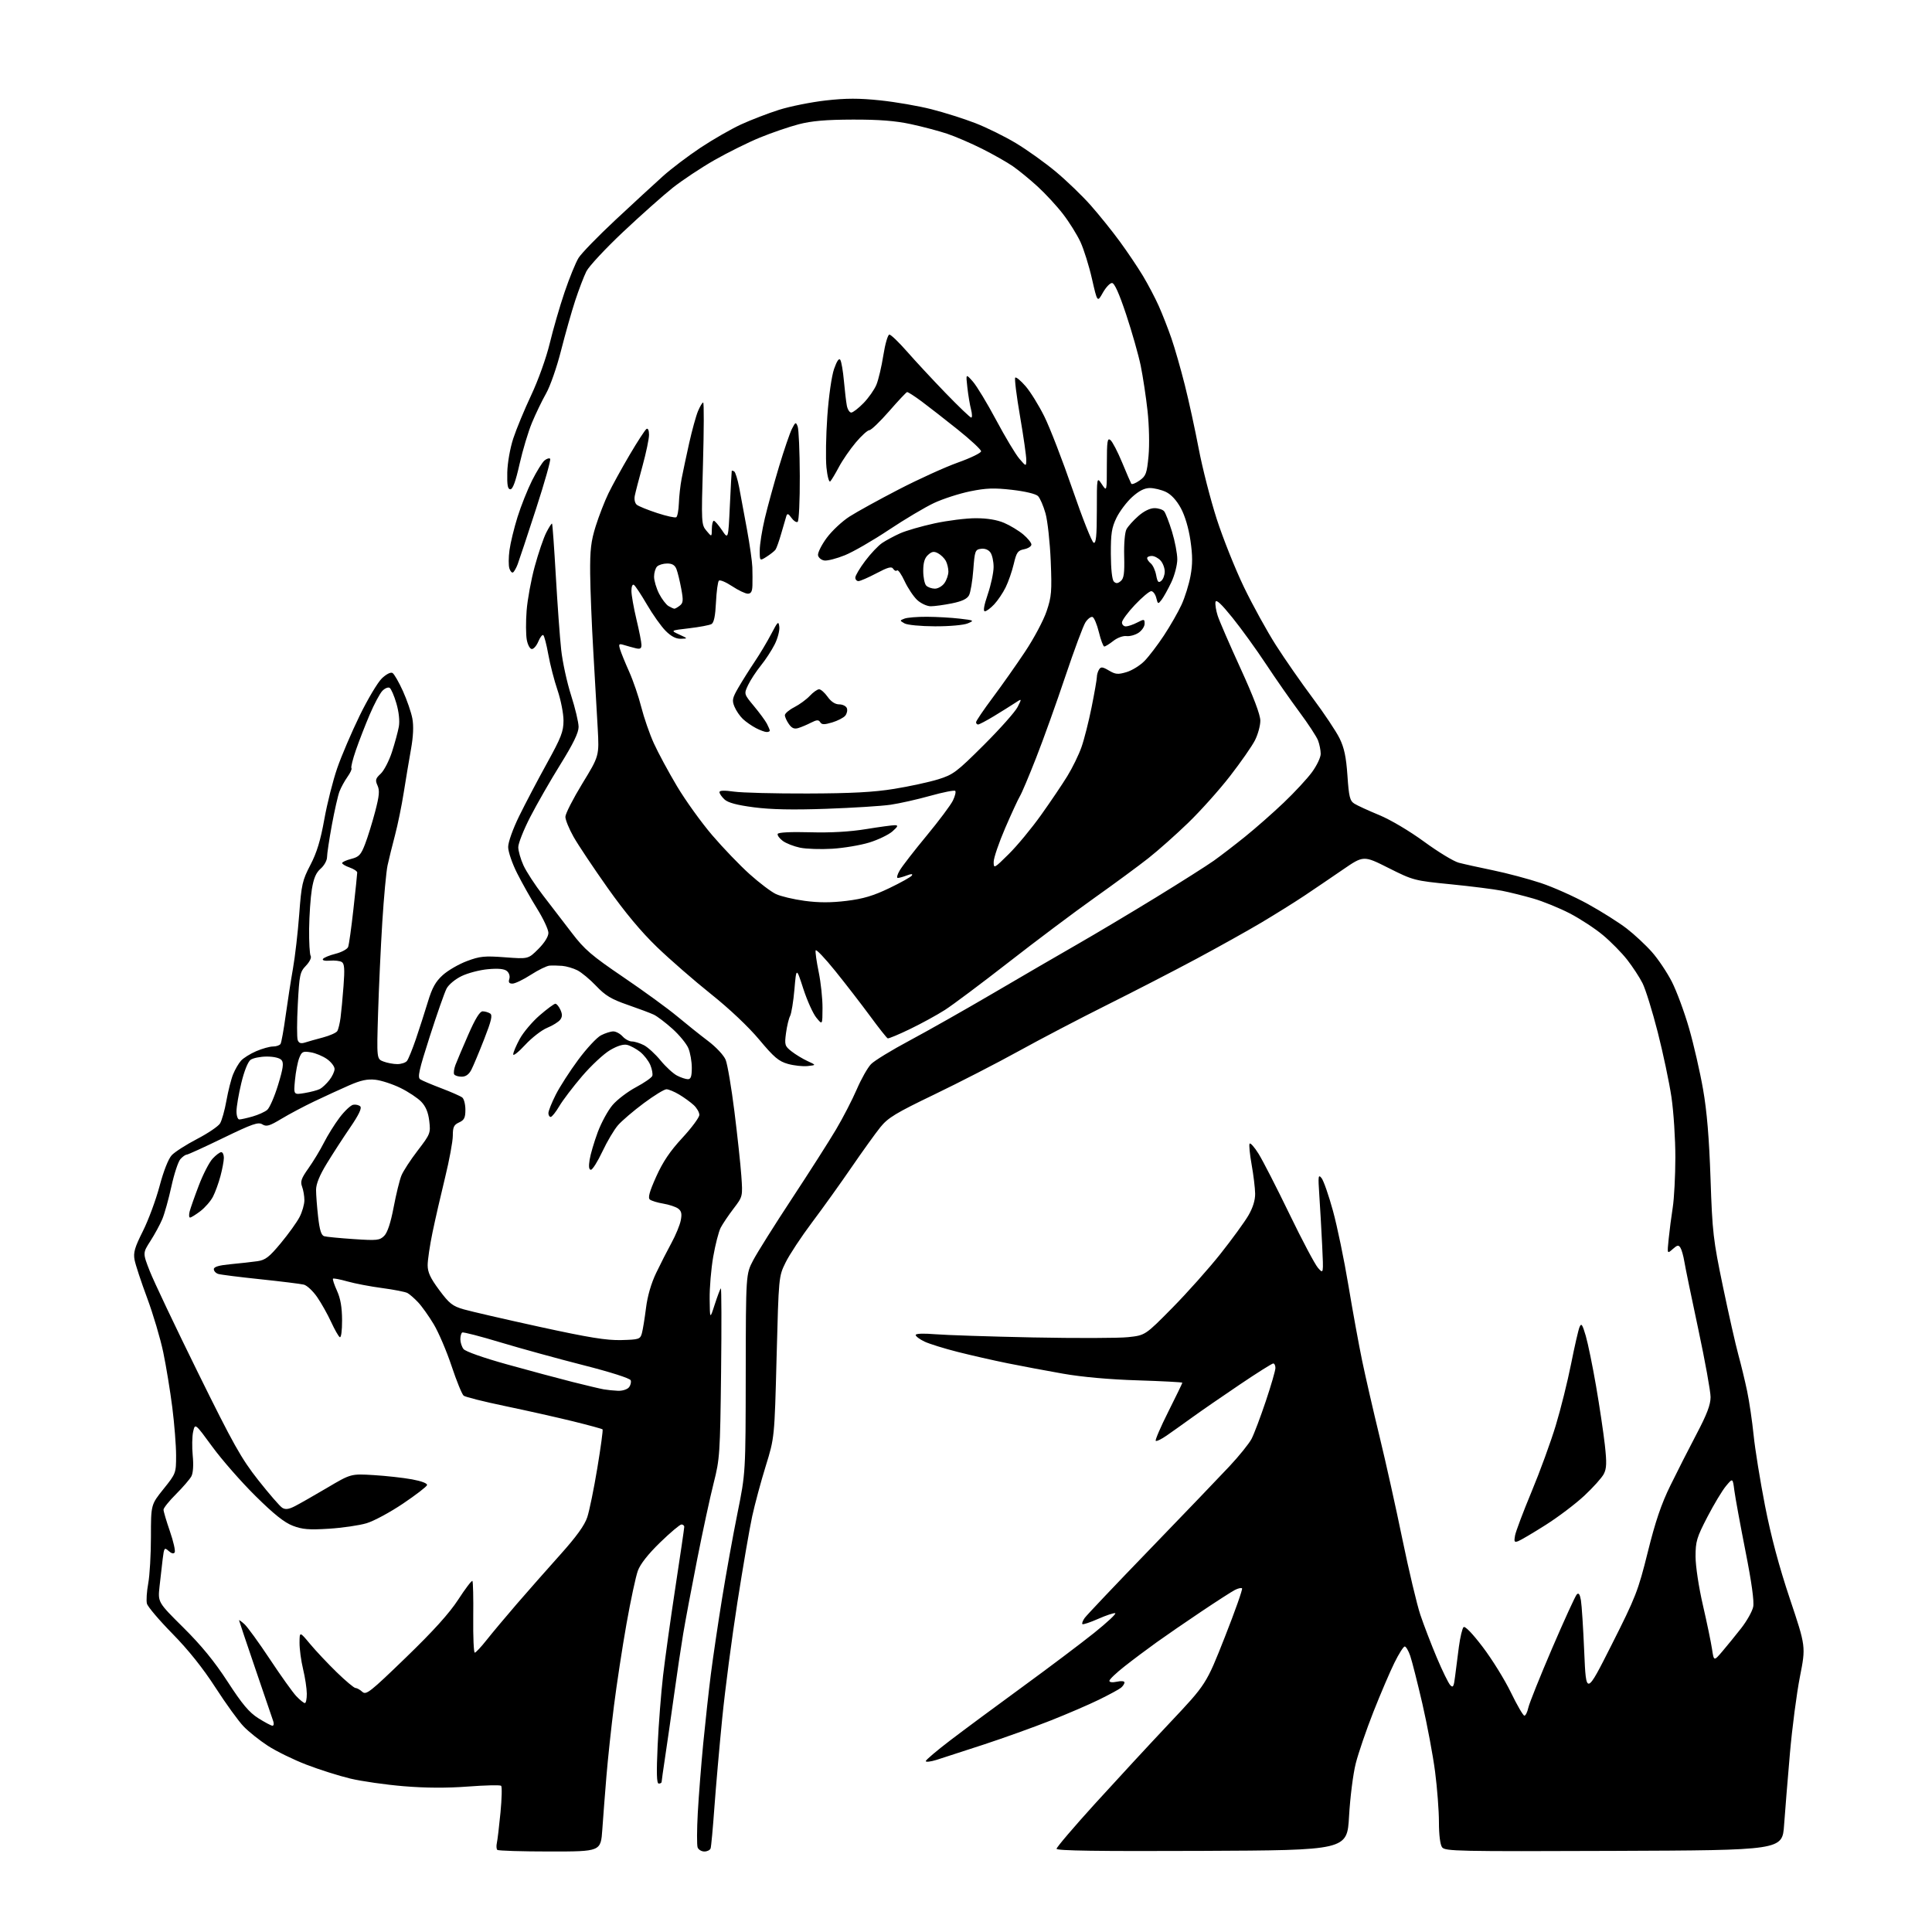 <?xml version="1.0" encoding="UTF-8" standalone="no"?>
<svg 
  version="1.1" 
  xmlns="http://www.w3.org/2000/svg" 
  xmlns:xlink="http://www.w3.org/1999/xlink" 
  xmlns:svg="http://www.w3.org/2000/svg"
  xmlns:rdf="http://www.w3.org/1999/02/22-rdf-syntax-ns#"
  xmlns:cc="http://creativecommons.org/ns#"
  xmlns:dc="http://purl.org/dc/elements/1.1/"
  viewBox="0 0 768 768"
  width="768"
  height="768"
>
<style>svg {background-color: white; }</style>"
<path stroke="none" fill="black" fill-rule="evenodd" d="M218.58,736.00C207.44,736.00 198.04,735.71 197.68,735.35C197.33,734.99 197.25,733.76 197.51,732.60C197.77,731.45 198.42,726.00 198.95,720.51C199.48,715.02 199.60,710.23 199.21,709.88C198.82,709.52 192.88,709.66 186.00,710.18C177.65,710.81 169.19,710.77 160.50,710.05C153.35,709.46 143.79,708.09 139.25,707.01C134.72,705.92 126.84,703.43 121.75,701.46C116.66,699.50 109.80,696.14 106.49,693.99C103.19,691.84 98.84,688.38 96.84,686.29C94.83,684.21 89.80,677.25 85.65,670.83C80.66,663.10 74.88,655.87 68.53,649.40C63.26,644.04 58.70,638.66 58.40,637.46C58.10,636.25 58.33,632.65 58.92,629.45C59.52,626.25 60.00,617.90 60.00,610.88C60.00,598.13 60.00,598.13 65.00,591.90C69.95,585.74 70.00,585.60 70.00,578.54C70.00,574.62 69.32,566.04 68.49,559.46C67.65,552.88 66.04,543.03 64.90,537.57C63.76,532.11 60.88,522.39 58.49,515.97C56.10,509.55 53.85,502.72 53.49,500.80C52.95,497.92 53.55,495.87 56.80,489.40C58.98,485.05 61.96,477.01 63.42,471.53C65.03,465.46 66.94,460.63 68.28,459.20C69.50,457.90 74.02,455.01 78.32,452.77C82.63,450.53 86.74,447.75 87.46,446.60C88.18,445.44 89.33,441.35 90.01,437.50C90.70,433.65 91.89,428.94 92.67,427.04C93.44,425.13 94.85,422.71 95.79,421.66C96.73,420.60 99.45,418.90 101.83,417.87C104.22,416.84 107.23,416.00 108.52,416.00C109.82,416.00 111.17,415.54 111.52,414.97C111.87,414.41 112.78,409.35 113.55,403.72C114.33,398.10 115.63,389.68 116.46,385.00C117.29,380.32 118.40,370.65 118.94,363.50C119.83,351.56 120.19,349.96 123.39,343.82C125.94,338.94 127.42,334.06 128.92,325.69C130.05,319.38 132.36,310.24 134.05,305.36C135.73,300.49 139.75,291.10 142.96,284.50C146.18,277.90 150.17,271.21 151.82,269.64C153.61,267.95 155.33,267.09 156.04,267.53C156.71,267.94 158.56,271.17 160.17,274.71C161.77,278.25 163.46,283.16 163.92,285.62C164.47,288.56 164.29,292.71 163.38,297.79C162.62,302.03 161.33,309.77 160.50,315.00C159.68,320.23 158.11,327.88 157.02,332.00C155.93,336.12 154.60,341.52 154.06,344.00C153.53,346.48 152.59,356.60 151.97,366.50C151.35,376.40 150.60,392.70 150.29,402.72C149.74,420.95 149.74,420.95 152.43,421.97C153.92,422.54 156.40,423.00 157.94,423.00C159.49,423.00 161.21,422.44 161.77,421.75C162.33,421.06 163.93,417.12 165.34,413.00C166.74,408.88 168.88,402.23 170.09,398.24C171.79,392.63 173.14,390.21 176.01,387.61C178.06,385.76 182.38,383.25 185.61,382.05C190.77,380.11 192.60,379.93 200.74,380.54C210.00,381.24 210.00,381.24 214.00,377.24C216.44,374.80 218.00,372.30 218.00,370.84C218.00,369.53 216.00,365.23 213.55,361.29C211.10,357.36 207.50,350.97 205.55,347.09C203.59,343.21 202.00,338.55 202.00,336.70C202.00,334.78 203.86,329.56 206.37,324.43C208.78,319.52 213.72,310.10 217.37,303.50C223.09,293.14 224.00,290.81 224.00,286.43C224.00,283.63 222.93,278.21 221.63,274.37C220.32,270.53 218.67,264.13 217.96,260.15C217.25,256.17 216.34,252.71 215.95,252.47C215.55,252.22 214.68,253.37 213.99,255.01C213.31,256.66 212.16,258.00 211.42,258.00C210.68,258.00 209.79,256.39 209.41,254.36C209.03,252.36 209.00,247.13 209.34,242.73C209.68,238.34 211.13,230.43 212.57,225.15C214.01,219.88 216.07,213.82 217.16,211.69C218.25,209.55 219.28,207.96 219.45,208.15C219.63,208.34 220.30,217.72 220.95,229.00C221.60,240.28 222.55,253.45 223.08,258.28C223.60,263.11 225.37,271.25 227.01,276.38C228.66,281.51 230.00,287.17 230.00,288.96C230.00,291.26 227.88,295.63 222.77,303.86C218.79,310.26 213.39,319.68 210.77,324.78C208.14,329.89 206.01,335.29 206.02,336.78C206.03,338.28 206.96,341.52 208.08,343.99C209.20,346.45 212.68,351.80 215.81,355.86C218.94,359.92 224.12,366.68 227.33,370.87C232.35,377.45 235.18,379.88 247.88,388.50C255.98,394.00 265.56,400.98 269.18,404.00C272.80,407.02 278.32,411.44 281.45,413.80C284.66,416.22 287.72,419.50 288.46,421.30C289.18,423.06 290.75,432.29 291.94,441.82C293.13,451.35 294.37,462.85 294.69,467.38C295.27,475.63 295.27,475.63 291.59,480.45C289.57,483.10 287.27,486.52 286.48,488.04C285.69,489.57 284.36,494.74 283.52,499.54C282.68,504.34 282.04,511.92 282.10,516.38C282.20,524.50 282.20,524.50 284.11,518.57C285.17,515.31 286.26,512.41 286.54,512.13C286.81,511.85 286.86,526.90 286.64,545.56C286.26,577.92 286.12,579.97 283.70,589.50C282.30,595.00 279.33,608.73 277.11,620.00C274.89,631.27 272.39,644.55 271.57,649.50C270.74,654.45 269.13,665.25 267.99,673.50C266.84,681.75 265.25,692.83 264.45,698.12C263.65,703.41 263.00,708.02 263.00,708.37C263.00,708.72 262.49,709.00 261.86,709.00C261.03,709.00 260.91,704.91 261.43,693.75C261.82,685.36 262.79,672.91 263.58,666.07C264.38,659.23 266.59,643.35 268.51,630.78C270.43,618.21 272.00,607.49 272.00,606.96C272.00,606.43 271.50,606.00 270.89,606.00C270.28,606.00 266.47,609.21 262.42,613.14C257.66,617.76 254.53,621.73 253.56,624.39C252.73,626.65 250.70,636.15 249.04,645.50C247.38,654.85 245.15,669.48 244.07,678.00C242.99,686.52 241.64,699.12 241.07,706.00C240.50,712.88 239.76,722.44 239.43,727.25C238.82,736.00 238.82,736.00 218.58,736.00zM280.00,736.00C278.87,736.00 277.66,735.28 277.32,734.40C276.99,733.52 277.01,727.34 277.38,720.65C277.75,713.97 278.73,701.52 279.55,693.00C280.38,684.48 281.74,672.10 282.58,665.50C283.42,658.90 285.42,645.40 287.02,635.50C288.62,625.60 291.38,610.30 293.16,601.50C296.39,585.50 296.39,585.50 296.44,546.00C296.50,506.50 296.50,506.50 299.39,501.00C300.97,497.98 307.90,486.95 314.78,476.50C321.66,466.05 329.55,453.69 332.31,449.03C335.07,444.38 338.79,437.18 340.58,433.03C342.36,428.89 344.92,424.38 346.26,423.00C347.60,421.62 354.48,417.42 361.53,413.66C368.59,409.89 383.57,401.41 394.83,394.81C406.09,388.20 421.19,379.42 428.40,375.29C435.60,371.16 449.60,362.81 459.50,356.74C469.40,350.67 479.75,344.10 482.50,342.15C485.25,340.19 490.88,335.87 495.00,332.54C499.12,329.22 506.01,323.16 510.29,319.08C514.58,315.00 519.64,309.54 521.54,306.94C523.44,304.35 525.00,301.08 525.00,299.68C525.00,298.28 524.53,295.88 523.95,294.36C523.37,292.83 520.03,287.74 516.54,283.04C513.05,278.34 507.07,269.77 503.26,264.00C499.45,258.23 493.45,249.92 489.92,245.55C485.45,240.00 483.41,238.11 483.18,239.30C483.00,240.25 483.39,242.70 484.05,244.76C484.71,246.82 488.80,256.24 493.13,265.70C498.30,277.00 501.00,284.13 501.00,286.49C501.00,288.46 500.04,291.97 498.86,294.29C497.68,296.61 493.23,303.00 488.96,308.50C484.70,314.00 477.22,322.35 472.35,327.06C467.48,331.77 460.35,338.11 456.50,341.14C452.65,344.18 442.98,351.30 435.00,356.96C427.02,362.62 411.68,374.14 400.90,382.55C390.12,390.95 378.74,399.47 375.62,401.47C372.49,403.47 366.25,406.89 361.75,409.06C357.25,411.24 353.25,412.90 352.88,412.76C352.50,412.62 349.33,408.62 345.85,403.87C342.36,399.13 336.14,391.08 332.04,386.00C327.94,380.91 324.43,377.22 324.24,377.79C324.04,378.37 324.59,382.23 325.44,386.38C326.30,390.52 326.98,396.97 326.96,400.71C326.93,407.50 326.93,407.50 324.52,404.55C323.19,402.93 320.86,397.76 319.33,393.05C316.56,384.50 316.56,384.50 315.80,393.28C315.38,398.11 314.60,402.87 314.08,403.86C313.55,404.85 312.82,407.91 312.45,410.67C311.83,415.36 311.97,415.83 314.64,417.93C316.21,419.17 319.07,420.90 321.00,421.79C324.50,423.40 324.50,423.40 321.06,423.77C319.17,423.98 315.65,423.60 313.24,422.93C309.56,421.90 307.70,420.33 301.81,413.28C297.57,408.20 289.97,401.01 282.66,395.18C275.99,389.86 266.33,381.45 261.19,376.50C254.93,370.48 248.43,362.69 241.54,352.95C235.88,344.95 229.78,335.81 228.00,332.65C226.21,329.48 224.75,325.91 224.75,324.70C224.75,323.49 227.78,317.55 231.47,311.50C238.20,300.50 238.20,300.50 237.60,289.50C237.27,283.45 236.48,269.73 235.85,259.00C235.22,248.28 234.66,234.32 234.60,228.00C234.52,218.57 234.92,215.17 236.81,209.13C238.09,205.08 240.36,199.23 241.86,196.13C243.36,193.04 247.15,186.14 250.29,180.81C253.43,175.48 256.45,170.84 257.00,170.50C257.58,170.14 258.00,171.11 258.00,172.83C258.00,174.45 256.84,179.99 255.43,185.14C254.01,190.29 252.62,195.65 252.34,197.06C252.04,198.55 252.38,200.05 253.16,200.67C253.90,201.26 257.53,202.73 261.23,203.94C264.93,205.15 268.34,205.91 268.82,205.61C269.29,205.32 269.76,202.83 269.86,200.09C269.95,197.34 270.45,192.94 270.95,190.30C271.46,187.66 272.81,181.30 273.95,176.17C275.10,171.04 276.68,165.30 277.47,163.42C278.26,161.54 279.18,160.00 279.52,160.00C279.87,160.00 279.83,170.91 279.45,184.25C278.76,207.93 278.79,208.56 280.84,211.00C282.93,213.50 282.93,213.50 282.97,210.25C282.99,208.46 283.34,207.01 283.75,207.01C284.16,207.02 285.62,208.71 287.00,210.76C289.50,214.50 289.50,214.50 290.13,201.00C290.48,193.57 290.82,187.36 290.88,187.19C290.95,187.02 291.39,187.12 291.86,187.41C292.33,187.70 293.21,190.54 293.83,193.72C294.44,196.90 295.84,204.45 296.94,210.50C298.05,216.55 299.00,223.30 299.07,225.50C299.14,227.70 299.15,230.96 299.10,232.75C299.03,235.14 298.54,236.00 297.25,236.00C296.29,235.99 293.49,234.66 291.02,233.02C288.56,231.39 286.20,230.40 285.77,230.83C285.34,231.26 284.82,235.14 284.61,239.45C284.35,244.88 283.80,247.53 282.82,248.08C282.03,248.52 278.04,249.27 273.95,249.75C266.50,250.62 266.50,250.62 270.00,252.23C273.50,253.84 273.50,253.84 270.65,253.92C268.69,253.97 266.79,252.98 264.57,250.75C262.80,248.96 259.46,244.26 257.16,240.30C254.85,236.34 252.53,232.83 251.98,232.49C251.42,232.14 251.00,233.17 251.00,234.88C251.00,236.53 251.90,241.61 252.99,246.19C254.09,250.76 254.99,255.34 254.99,256.37C255.00,257.80 254.47,258.11 252.75,257.70C251.51,257.40 249.44,256.83 248.14,256.43C246.00,255.78 245.84,255.94 246.48,258.10C246.87,259.42 248.50,263.43 250.10,267.00C251.70,270.57 253.87,276.92 254.92,281.09C255.98,285.27 258.22,291.74 259.91,295.47C261.60,299.20 265.74,306.86 269.10,312.51C272.46,318.15 278.75,326.91 283.09,331.98C287.42,337.05 294.12,344.02 297.98,347.48C301.83,350.94 306.53,354.50 308.42,355.39C310.31,356.29 315.45,357.51 319.84,358.10C325.50,358.86 330.35,358.86 336.50,358.11C343.12,357.30 347.14,356.11 353.51,353.05C358.10,350.85 362.13,348.59 362.48,348.03C362.91,347.33 362.27,347.33 360.49,348.00C359.05,348.55 357.42,349.00 356.88,349.00C356.33,349.00 356.69,347.63 357.68,345.96C358.67,344.29 363.46,338.10 368.34,332.21C373.21,326.32 377.91,320.04 378.78,318.26C379.65,316.48 380.07,314.74 379.72,314.39C379.37,314.04 374.91,314.92 369.79,316.35C364.68,317.78 357.57,319.38 354.00,319.90C350.43,320.42 338.92,321.14 328.44,321.51C315.17,321.98 306.43,321.80 299.69,320.92C292.94,320.04 289.40,319.09 288.00,317.79C286.90,316.76 286.00,315.46 286.00,314.89C286.00,314.20 287.93,314.13 291.75,314.68C294.91,315.13 308.07,315.47 321.00,315.43C338.47,315.38 347.31,314.91 355.44,313.59C361.46,312.62 369.31,310.91 372.89,309.81C378.93,307.94 380.24,306.95 391.08,296.15C397.51,289.74 403.55,282.95 404.51,281.05C406.26,277.60 406.26,277.60 403.38,279.51C401.80,280.55 398.05,282.89 395.06,284.71C392.07,286.52 389.25,288.00 388.81,288.00C388.36,288.00 388.00,287.59 388.00,287.09C388.00,286.59 390.97,282.20 394.60,277.34C398.23,272.48 404.05,264.23 407.52,259.00C411.00,253.78 414.83,246.57 416.03,243.00C418.01,237.16 418.17,235.13 417.68,223.00C417.37,215.57 416.44,207.06 415.61,204.08C414.77,201.10 413.43,198.00 412.63,197.20C411.76,196.33 407.54,195.32 402.33,194.72C395.15,193.90 392.03,194.01 385.64,195.31C381.31,196.20 374.86,198.28 371.31,199.94C367.75,201.61 359.65,206.42 353.32,210.64C346.98,214.86 339.12,219.40 335.84,220.72C332.57,222.04 328.91,222.98 327.70,222.81C326.50,222.64 325.37,221.71 325.18,220.74C325.00,219.77 326.54,216.67 328.60,213.86C330.67,211.05 334.76,207.21 337.71,205.33C340.65,203.44 349.46,198.59 357.28,194.55C365.10,190.50 375.66,185.70 380.75,183.88C385.84,182.07 390.00,180.04 390.00,179.39C390.00,178.73 385.84,174.86 380.75,170.79C375.66,166.72 369.18,161.66 366.35,159.56C363.52,157.46 360.92,155.79 360.58,155.86C360.25,155.92 357.02,159.35 353.42,163.49C349.81,167.62 346.29,171.00 345.59,171.00C344.89,171.00 342.45,173.20 340.18,175.90C337.91,178.59 334.89,182.98 333.47,185.65C332.06,188.32 330.51,190.89 330.04,191.36C329.56,191.84 328.89,189.39 328.53,185.86C328.17,182.36 328.33,173.20 328.87,165.50C329.44,157.47 330.59,149.43 331.56,146.65C332.68,143.46 333.53,142.23 334.04,143.07C334.48,143.77 335.12,147.53 335.47,151.42C335.82,155.32 336.34,159.74 336.63,161.25C336.92,162.76 337.71,164.00 338.38,164.00C339.05,164.00 341.24,162.31 343.25,160.25C345.26,158.19 347.57,154.90 348.38,152.95C349.20,150.99 350.44,145.71 351.15,141.20C351.86,136.68 352.94,133.00 353.54,133.00C354.15,133.00 357.31,136.04 360.56,139.75C363.81,143.46 370.71,150.89 375.89,156.25C381.08,161.61 385.66,166.00 386.08,166.00C386.50,166.00 386.46,164.54 386.00,162.75C385.53,160.96 384.88,157.03 384.54,154.00C383.92,148.50 383.92,148.50 386.73,151.68C388.27,153.43 392.44,160.33 396.00,167.00C399.56,173.67 403.69,180.57 405.19,182.32C407.92,185.50 407.92,185.50 407.96,182.81C407.98,181.33 406.86,173.51 405.47,165.42C404.08,157.34 403.22,150.45 403.57,150.11C403.92,149.78 405.76,151.30 407.67,153.50C409.58,155.70 412.95,161.13 415.15,165.57C417.35,170.01 422.38,183.02 426.33,194.49C430.27,205.96 434.06,215.52 434.75,215.75C435.71,216.07 436.00,213.05 436.01,202.83C436.01,189.50 436.01,189.50 438.00,192.50C439.99,195.50 439.99,195.50 439.99,184.63C440.00,175.29 440.20,173.92 441.44,174.95C442.22,175.60 444.30,179.59 446.05,183.82C447.80,188.04 449.44,191.85 449.69,192.27C449.94,192.69 451.42,192.12 452.99,191.01C455.55,189.19 455.90,188.22 456.56,181.25C456.97,176.86 456.80,169.14 456.17,163.37C455.56,157.78 454.33,149.68 453.45,145.36C452.56,141.04 449.95,131.88 447.66,125.00C444.85,116.57 443.02,112.50 442.03,112.50C441.22,112.50 439.59,114.24 438.39,116.37C436.22,120.24 436.22,120.24 434.08,110.86C432.91,105.69 430.84,99.10 429.50,96.19C428.15,93.29 425.05,88.31 422.59,85.12C420.14,81.93 415.57,76.98 412.45,74.13C409.33,71.27 404.88,67.64 402.58,66.05C400.27,64.46 394.81,61.37 390.44,59.17C386.07,56.97 379.80,54.27 376.50,53.16C373.20,52.06 366.68,50.33 362.00,49.33C355.90,48.02 349.40,47.51 339.00,47.54C328.29,47.57 322.67,48.06 317.50,49.40C313.65,50.41 306.72,52.78 302.09,54.68C297.47,56.57 289.33,60.61 284.00,63.64C278.68,66.68 271.22,71.64 267.41,74.65C263.61,77.67 254.75,85.56 247.71,92.18C240.68,98.80 234.11,105.86 233.10,107.86C232.10,109.86 230.10,115.10 228.65,119.50C227.21,123.90 224.68,132.84 223.02,139.36C221.37,145.89 218.71,153.54 217.10,156.36C215.50,159.19 212.97,164.42 211.49,167.98C210.00,171.54 207.77,178.97 206.53,184.48C205.00,191.30 203.84,194.50 202.89,194.50C201.83,194.50 201.54,192.93 201.65,187.80C201.74,183.97 202.76,178.20 204.03,174.30C205.26,170.56 208.48,162.78 211.20,157.00C213.99,151.06 217.17,142.16 218.53,136.50C219.85,131.00 222.49,121.86 224.41,116.20C226.33,110.53 228.84,104.38 229.98,102.53C231.12,100.69 237.78,93.84 244.78,87.31C251.77,80.79 260.20,73.02 263.50,70.06C266.80,67.09 273.55,61.98 278.50,58.69C283.45,55.41 290.70,51.25 294.62,49.45C298.54,47.65 305.34,45.03 309.73,43.64C314.13,42.26 322.48,40.59 328.28,39.93C336.36,39.02 341.45,39.02 349.92,39.90C356.01,40.54 365.15,42.12 370.24,43.42C375.33,44.71 383.16,47.19 387.64,48.92C392.12,50.65 399.41,54.24 403.85,56.91C408.29,59.58 415.42,64.68 419.71,68.26C423.99,71.83 430.24,77.85 433.58,81.63C436.92,85.41 442.13,91.88 445.14,96.00C448.16,100.12 452.29,106.27 454.32,109.64C456.35,113.02 459.19,118.42 460.63,121.64C462.07,124.87 464.33,130.65 465.66,134.50C466.99,138.35 469.38,146.68 470.97,153.00C472.57,159.32 475.06,170.74 476.51,178.38C477.96,186.01 481.18,198.57 483.66,206.29C486.15,214.00 491.03,226.21 494.50,233.41C497.98,240.61 503.70,251.00 507.22,256.50C510.73,262.00 517.31,271.45 521.83,277.50C526.35,283.55 531.15,290.75 532.50,293.50C534.35,297.28 535.12,300.90 535.63,308.33C536.21,316.80 536.59,318.34 538.40,319.48C539.56,320.21 543.99,322.24 548.25,324.00C552.72,325.84 560.28,330.32 566.12,334.59C571.68,338.66 577.87,342.42 579.87,342.94C581.87,343.47 588.00,344.83 593.50,345.96C599.00,347.09 607.55,349.37 612.50,351.01C617.45,352.65 625.91,356.43 631.29,359.41C636.67,362.38 643.58,366.74 646.63,369.10C649.68,371.45 654.20,375.66 656.66,378.44C659.13,381.22 662.70,386.56 664.61,390.30C666.51,394.04 669.59,402.36 671.44,408.80C673.29,415.23 675.79,426.12 676.99,433.00C678.53,441.76 679.41,452.38 679.96,468.50C680.69,490.00 681.02,492.80 684.91,511.50C687.20,522.50 689.95,534.65 691.01,538.50C692.07,542.35 693.65,548.87 694.51,552.98C695.37,557.09 696.53,564.97 697.09,570.48C697.64,575.99 699.68,588.60 701.61,598.50C704.00,610.72 707.17,622.61 711.49,635.52C717.86,654.53 717.86,654.53 715.50,666.52C714.20,673.11 712.41,686.83 711.52,697.00C710.64,707.17 709.59,720.00 709.20,725.50C708.50,735.50 708.50,735.50 641.50,735.76C579.40,736.00 574.41,735.90 573.25,734.32C572.49,733.28 572.00,729.39 572.00,724.36C572.00,719.82 571.31,710.79 570.47,704.30C569.63,697.81 567.34,685.61 565.40,677.20C563.45,668.78 561.28,660.23 560.58,658.20C559.88,656.16 558.89,654.50 558.40,654.50C557.90,654.50 556.05,657.42 554.29,661.00C552.52,664.58 548.77,673.35 545.95,680.50C543.13,687.65 539.97,696.88 538.93,701.00C537.88,705.12 536.69,714.58 536.27,722.00C535.50,735.50 535.50,735.50 477.75,735.76C436.45,735.94 420.00,735.70 420.00,734.92C420.00,734.32 426.86,726.27 435.25,717.03C443.64,707.80 457.02,693.32 465.00,684.86C479.50,669.49 479.50,669.49 486.90,650.73C490.97,640.41 494.04,631.71 493.73,631.40C493.42,631.09 492.12,631.39 490.84,632.06C489.55,632.73 483.55,636.59 477.50,640.65C471.45,644.70 463.47,650.19 459.78,652.84C456.08,655.49 450.34,659.79 447.03,662.40C443.71,665.00 441.00,667.59 441.00,668.15C441.00,668.75 442.21,668.89 444.00,668.50C445.70,668.13 447.00,668.25 447.00,668.80C447.00,669.32 446.38,670.27 445.62,670.90C444.86,671.53 440.93,673.66 436.87,675.65C432.82,677.63 424.10,681.39 417.50,683.99C410.90,686.60 398.98,690.88 391.00,693.50C383.02,696.12 374.59,698.86 372.25,699.59C369.91,700.31 368.00,700.53 368.00,700.07C368.00,699.62 372.39,695.90 377.75,691.81C383.11,687.72 396.05,678.14 406.50,670.52C416.95,662.90 429.73,653.27 434.90,649.13C440.06,644.99 443.86,641.45 443.32,641.27C442.79,641.10 439.75,642.11 436.55,643.52C433.36,644.93 430.54,645.87 430.27,645.61C430.01,645.34 430.40,644.26 431.15,643.20C431.89,642.14 443.55,629.85 457.05,615.89C470.55,601.92 484.78,587.09 488.68,582.92C492.58,578.76 496.56,573.82 497.53,571.94C498.50,570.06 501.03,563.37 503.15,557.06C505.27,550.75 507.00,544.79 507.00,543.80C507.00,542.81 506.61,542.00 506.13,542.00C505.65,542.00 499.68,545.76 492.88,550.35C486.07,554.94 477.57,560.80 474.00,563.38C470.43,565.96 465.80,569.25 463.73,570.68C461.66,572.12 459.72,573.05 459.42,572.75C459.12,572.45 461.38,567.22 464.44,561.12C467.50,555.02 470.00,549.86 470.00,549.65C470.00,549.44 462.01,549.02 452.25,548.71C441.05,548.37 430.09,547.38 422.53,546.05C415.95,544.90 406.05,543.03 400.53,541.92C395.01,540.80 386.11,538.78 380.74,537.42C375.38,536.07 369.42,534.21 367.49,533.30C365.57,532.38 364.00,531.20 364.00,530.68C364.00,530.11 367.09,529.99 371.75,530.38C376.01,530.73 393.48,531.30 410.56,531.65C427.64,531.99 444.68,531.95 448.43,531.54C455.25,530.81 455.25,530.81 466.01,519.90C471.93,513.90 480.54,504.24 485.14,498.44C489.74,492.63 494.73,485.78 496.24,483.19C498.03,480.12 498.97,477.12 498.94,474.50C498.91,472.30 498.29,467.12 497.55,463.00C496.81,458.88 496.44,455.11 496.73,454.64C497.02,454.16 498.63,455.96 500.30,458.64C501.97,461.31 507.47,472.05 512.53,482.50C517.58,492.95 522.71,502.62 523.92,504.00C526.13,506.50 526.13,506.50 525.58,495.00C525.27,488.68 524.76,479.68 524.44,475.00C523.93,467.43 524.03,466.70 525.34,468.31C526.14,469.30 528.18,475.15 529.87,481.31C531.56,487.46 534.33,500.82 536.02,511.00C537.71,521.17 540.18,534.67 541.49,541.00C542.81,547.33 545.91,560.83 548.38,571.00C550.86,581.17 554.96,599.62 557.50,612.00C560.05,624.38 563.25,637.84 564.61,641.91C565.98,645.99 568.92,653.64 571.14,658.91C573.37,664.19 575.78,669.12 576.51,669.88C577.62,671.04 577.93,670.47 578.42,666.38C578.75,663.70 579.43,658.41 579.93,654.62C580.44,650.84 581.27,647.33 581.78,646.82C582.35,646.25 585.28,649.28 589.40,654.70C593.09,659.54 598.12,667.66 600.59,672.75C603.06,677.84 605.48,682.00 605.96,682.00C606.45,682.00 607.16,680.57 607.54,678.81C607.93,677.06 612.18,666.45 616.99,655.24C621.81,644.03 626.22,634.38 626.80,633.80C627.55,633.05 628.03,633.74 628.44,636.12C628.76,637.98 629.36,647.25 629.76,656.72C630.50,673.94 630.50,673.94 640.70,653.72C650.25,634.81 651.17,632.43 655.01,617.00C658.04,604.80 660.38,597.89 664.01,590.50C666.70,585.00 671.39,575.77 674.43,570.00C678.50,562.28 679.97,558.42 679.98,555.40C679.99,553.15 677.79,541.00 675.10,528.40C672.40,515.81 669.91,503.69 669.55,501.48C669.19,499.27 668.50,496.81 668.01,496.02C667.26,494.81 666.78,494.89 664.92,496.54C662.71,498.50 662.71,498.50 663.32,492.50C663.65,489.20 664.38,483.57 664.94,480.00C665.50,476.43 665.97,467.48 665.98,460.13C665.99,452.77 665.29,441.97 664.43,436.13C663.56,430.28 661.11,418.67 658.98,410.32C656.85,401.97 654.13,393.20 652.92,390.82C651.72,388.44 648.97,384.25 646.82,381.50C644.67,378.75 640.34,374.35 637.20,371.73C634.07,369.11 628.12,365.22 624.00,363.08C619.88,360.95 613.35,358.29 609.50,357.18C605.65,356.07 600.02,354.67 597.00,354.08C593.98,353.48 584.85,352.33 576.73,351.52C562.22,350.08 561.79,349.97 551.99,345.05C542.03,340.04 542.03,340.04 533.76,345.72C529.22,348.84 522.35,353.50 518.50,356.07C514.65,358.64 507.00,363.41 501.50,366.69C496.00,369.96 484.30,376.49 475.50,381.20C466.70,385.91 450.73,394.15 440.00,399.50C429.27,404.86 413.52,413.09 405.00,417.80C396.48,422.51 381.40,430.26 371.50,435.03C356.05,442.46 353.00,444.31 349.95,448.09C347.99,450.52 342.85,457.68 338.51,464.00C334.18,470.32 327.11,480.19 322.81,485.91C318.51,491.64 313.76,498.83 312.27,501.89C309.55,507.44 309.55,507.44 308.71,539.47C307.88,571.50 307.88,571.50 304.40,582.74C302.48,588.93 300.06,597.93 299.01,602.74C297.96,607.56 295.31,622.98 293.12,637.00C290.93,651.02 288.22,671.73 287.10,683.00C285.98,694.27 284.58,710.25 283.98,718.50C283.39,726.75 282.71,734.06 282.48,734.75C282.25,735.44 281.13,736.00 280.00,736.00zM108.31,686.00C108.82,686.00 108.96,685.21 108.63,684.25C108.30,683.29 105.12,673.95 101.55,663.50C97.98,653.05 95.05,644.32 95.03,644.10C95.01,643.87 95.96,644.55 97.14,645.60C98.32,646.64 102.86,652.90 107.24,659.50C111.61,666.10 116.35,672.74 117.78,674.25C119.21,675.76 120.74,677.00 121.19,677.00C121.63,677.00 121.98,675.31 121.96,673.25C121.94,671.19 121.28,666.80 120.48,663.50C119.68,660.20 119.05,655.48 119.07,653.00C119.10,648.50 119.10,648.50 123.26,653.50C125.55,656.25 130.32,661.31 133.85,664.75C137.39,668.19 140.74,671.00 141.31,671.00C141.88,671.00 143.10,671.68 144.02,672.52C145.55,673.90 147.05,672.72 161.38,658.86C172.29,648.31 178.63,641.29 182.18,635.82C184.99,631.49 187.51,628.18 187.79,628.45C188.06,628.73 188.21,635.26 188.12,642.98C188.04,650.69 188.31,656.98 188.73,656.96C189.15,656.94 191.28,654.66 193.45,651.91C195.63,649.15 201.03,642.71 205.45,637.58C209.88,632.46 217.65,623.64 222.72,617.99C229.15,610.82 232.39,606.32 233.45,603.11C234.29,600.57 236.09,591.77 237.45,583.55C238.82,575.33 239.75,568.42 239.53,568.20C239.31,567.97 234.04,566.54 227.81,565.00C221.59,563.47 209.53,560.76 201.00,558.98C192.47,557.21 184.96,555.33 184.31,554.80C183.65,554.28 181.50,548.99 179.52,543.05C177.54,537.10 174.33,529.60 172.39,526.37C170.45,523.14 167.66,519.22 166.18,517.66C164.71,516.10 162.81,514.45 161.96,513.99C161.11,513.53 156.61,512.65 151.96,512.03C147.31,511.42 141.09,510.23 138.14,509.40C135.20,508.56 132.60,508.07 132.37,508.29C132.15,508.52 132.86,510.68 133.96,513.10C135.36,516.19 135.96,519.68 135.98,524.81C135.99,529.10 135.61,531.88 135.06,531.54C134.55,531.22 133.01,528.51 131.63,525.51C130.26,522.52 127.77,518.08 126.10,515.65C124.43,513.22 122.04,510.98 120.78,510.66C119.53,510.35 111.75,509.39 103.50,508.52C95.25,507.66 87.71,506.71 86.75,506.41C85.79,506.11 85.00,505.26 85.00,504.51C85.00,503.57 87.05,502.97 91.75,502.53C95.46,502.18 100.21,501.65 102.31,501.35C105.51,500.89 107.00,499.74 111.64,494.15C114.68,490.49 118.03,485.83 119.08,483.79C120.14,481.75 121.00,478.74 121.00,477.10C121.00,475.47 120.58,473.04 120.08,471.70C119.32,469.70 119.76,468.42 122.62,464.40C124.53,461.71 127.30,457.14 128.77,454.23C130.24,451.32 133.05,446.82 135.01,444.23C136.97,441.64 139.39,439.36 140.39,439.16C141.39,438.97 142.67,439.27 143.22,439.82C143.90,440.50 142.60,443.23 139.21,448.17C136.45,452.20 132.27,458.65 129.92,462.50C127.03,467.23 125.64,470.64 125.64,473.00C125.64,474.93 126.01,479.75 126.46,483.73C127.06,489.02 127.71,491.08 128.89,491.42C129.78,491.68 135.06,492.19 140.63,492.56C149.88,493.18 150.93,493.07 152.73,491.27C154.02,489.98 155.30,486.11 156.48,479.90C157.46,474.73 158.85,469.07 159.56,467.32C160.26,465.57 163.18,461.08 166.04,457.36C171.06,450.81 171.21,450.42 170.64,445.62C170.24,442.20 169.25,439.83 167.47,437.97C166.04,436.48 162.32,434.01 159.20,432.48C156.07,430.95 151.59,429.48 149.24,429.22C146.03,428.86 143.44,429.41 138.74,431.47C135.31,432.98 129.12,435.81 125.00,437.78C120.88,439.74 114.96,442.88 111.86,444.75C107.09,447.62 105.92,447.96 104.29,446.95C102.65,445.93 100.36,446.73 88.72,452.37C81.21,456.02 74.67,459.00 74.19,459.00C73.71,459.00 72.59,459.79 71.72,460.76C70.84,461.73 69.23,466.61 68.14,471.61C67.05,476.60 65.42,482.44 64.53,484.58C63.64,486.72 61.51,490.64 59.81,493.29C56.72,498.10 56.72,498.10 59.54,505.30C61.09,509.26 69.68,527.35 78.62,545.50C92.79,574.24 95.89,579.78 102.69,588.41C106.99,593.85 111.26,598.79 112.20,599.37C113.45,600.15 114.75,599.99 117.20,598.74C119.01,597.82 124.78,594.53 130.00,591.45C139.50,585.83 139.50,585.83 148.50,586.37C153.45,586.67 160.33,587.43 163.80,588.07C167.60,588.77 169.96,589.68 169.75,590.36C169.56,590.99 165.26,594.30 160.19,597.71C155.12,601.13 148.62,604.64 145.74,605.50C142.86,606.37 136.13,607.35 130.78,607.69C122.81,608.19 120.23,607.98 116.38,606.51C113.01,605.22 108.83,601.88 101.49,594.61C95.87,589.05 88.19,580.28 84.41,575.11C77.54,565.72 77.54,565.72 76.78,569.11C76.36,570.98 76.29,575.26 76.61,578.62C76.98,582.39 76.77,585.55 76.08,586.85C75.46,588.00 72.72,591.19 69.98,593.93C67.24,596.66 65.00,599.45 65.00,600.13C65.00,600.80 66.14,604.66 67.54,608.71C68.94,612.75 69.79,616.53 69.44,617.10C69.03,617.76 68.16,617.55 67.03,616.53C65.37,615.03 65.23,615.22 64.67,619.72C64.34,622.35 63.78,627.30 63.41,630.72C62.75,636.93 62.75,636.93 72.90,647.00C80.06,654.10 85.26,660.46 90.51,668.54C96.29,677.44 99.01,680.69 102.67,683.01C105.27,684.65 107.81,686.00 108.31,686.00zM684.66,656.45C686.52,654.28 689.88,650.13 692.15,647.24C694.41,644.35 696.56,640.52 696.92,638.74C697.36,636.62 696.30,628.95 693.83,616.50C691.77,606.05 689.79,595.25 689.43,592.50C688.79,587.50 688.79,587.50 686.11,590.71C684.63,592.48 681.30,598.01 678.71,603.01C674.46,611.21 674.00,612.76 674.01,618.80C674.02,622.59 675.28,630.93 676.92,638.03C678.51,644.92 680.14,652.77 680.55,655.48C681.29,660.40 681.29,660.40 684.66,656.45zM603.54,612.62C601.98,613.22 601.80,612.91 602.25,610.41C602.54,608.81 605.49,600.98 608.81,593.00C612.14,585.02 616.47,573.16 618.44,566.63C620.42,560.11 623.16,549.08 624.54,542.13C625.92,535.18 627.43,528.60 627.90,527.50C628.61,525.84 629.02,526.43 630.36,531.00C631.24,534.02 633.09,543.02 634.46,551.00C635.84,558.98 637.40,569.49 637.95,574.36C638.74,581.49 638.66,583.75 637.53,585.94C636.76,587.43 633.27,591.32 629.78,594.57C626.29,597.83 619.36,603.07 614.39,606.21C609.42,609.36 604.54,612.24 603.54,612.62zM245.63,552.86C247.35,552.94 249.31,552.33 249.99,551.51C250.67,550.69 250.99,549.42 250.71,548.68C250.40,547.89 242.63,545.41 231.85,542.67C221.76,540.10 206.97,536.03 199.00,533.63C191.03,531.22 184.16,529.45 183.75,529.68C183.34,529.92 183.00,531.13 183.00,532.37C183.00,533.61 183.56,535.36 184.25,536.26C184.98,537.22 192.18,539.76 201.50,542.35C210.30,544.80 222.00,547.94 227.50,549.33C233.00,550.71 238.62,552.05 240.00,552.29C241.38,552.53 243.91,552.79 245.63,552.86zM246.98,532.70C254.03,532.51 254.50,532.36 255.16,530.00C255.54,528.62 256.27,524.12 256.79,520.00C257.38,515.21 258.85,510.15 260.84,506.00C262.55,502.43 265.31,497.02 266.96,494.00C268.61,490.98 270.26,486.97 270.62,485.09C271.13,482.48 270.88,481.38 269.55,480.41C268.60,479.72 265.94,478.84 263.66,478.46C261.37,478.08 258.98,477.35 258.34,476.84C257.49,476.16 258.16,473.72 260.84,467.75C263.50,461.83 266.35,457.60 271.25,452.31C274.96,448.30 278.00,444.19 278.00,443.18C278.00,442.17 276.99,440.42 275.75,439.28C274.51,438.14 271.93,436.26 270.00,435.11C268.07,433.95 265.79,433.01 264.93,433.00C264.06,433.00 260.01,435.48 255.93,438.52C251.84,441.56 247.23,445.50 245.68,447.27C244.13,449.05 241.33,453.76 239.46,457.75C237.58,461.74 235.53,465.00 234.90,465.00C234.11,465.00 233.95,463.73 234.38,461.04C234.72,458.87 236.17,453.95 237.59,450.12C239.01,446.29 241.68,441.40 243.51,439.26C245.35,437.11 249.53,433.93 252.82,432.18C256.10,430.43 259.01,428.41 259.29,427.70C259.56,426.98 259.21,425.03 258.51,423.36C257.81,421.69 255.98,419.35 254.46,418.14C252.93,416.94 250.63,415.69 249.35,415.37C247.83,414.99 245.48,415.70 242.50,417.45C240.01,418.91 235.01,423.56 231.39,427.80C227.77,432.03 223.68,437.41 222.31,439.75C220.93,442.09 219.40,444.00 218.90,444.00C218.41,444.00 218.00,443.31 218.00,442.47C218.00,441.63 219.31,438.35 220.91,435.18C222.51,432.01 226.54,425.75 229.87,421.26C233.20,416.76 237.27,412.39 238.91,411.55C240.56,410.70 242.75,410.00 243.80,410.00C244.84,410.00 246.50,410.90 247.50,412.00C248.50,413.10 250.16,414.00 251.20,414.00C252.25,414.00 254.39,414.67 255.97,415.48C257.55,416.30 260.53,419.03 262.59,421.55C264.66,424.07 267.60,426.77 269.12,427.56C270.65,428.35 272.60,429.00 273.45,429.00C274.62,429.00 275.00,427.89 275.00,424.47C275.00,421.98 274.39,418.48 273.64,416.69C272.90,414.90 270.05,411.43 267.31,408.97C264.57,406.51 261.24,403.98 259.91,403.35C258.59,402.72 253.90,400.96 249.50,399.44C243.02,397.20 240.64,395.77 237.00,391.94C234.53,389.33 231.14,386.52 229.48,385.69C227.83,384.87 225.13,384.08 223.48,383.94C221.84,383.81 219.58,383.77 218.47,383.85C217.35,383.93 213.99,385.57 211.00,387.50C208.01,389.43 204.73,391.00 203.72,391.00C202.37,391.00 202.03,390.50 202.46,389.14C202.80,388.06 202.40,386.75 201.50,386.00C200.45,385.13 198.08,384.90 194.00,385.27C190.71,385.56 185.98,386.80 183.49,388.01C180.92,389.25 178.32,391.42 177.50,393.01C176.70,394.55 173.71,403.09 170.85,411.99C166.53,425.45 165.89,428.32 167.08,429.07C167.86,429.57 171.65,431.17 175.50,432.63C179.35,434.09 183.06,435.73 183.75,436.27C184.44,436.80 185.00,439.00 185.00,441.14C185.00,444.33 184.54,445.25 182.50,446.18C180.42,447.13 180.00,448.02 180.00,451.44C180.00,453.70 178.62,461.16 176.94,468.03C175.26,474.89 173.01,484.71 171.94,489.86C170.87,495.01 170.00,500.89 170.00,502.92C170.00,505.76 171.08,508.07 174.60,512.81C178.60,518.19 179.87,519.20 184.35,520.49C187.18,521.30 200.75,524.43 214.50,527.44C234.11,531.72 241.11,532.85 246.98,532.70zM75.55,484.00C75.13,484.00 75.05,482.92 75.38,481.60C75.72,480.29 77.36,475.60 79.05,471.19C80.73,466.78 83.19,462.01 84.51,460.59C85.83,459.16 87.38,458.00 87.95,458.00C88.53,458.00 88.99,459.01 88.99,460.25C88.98,461.49 88.38,464.75 87.64,467.50C86.91,470.25 85.57,473.94 84.66,475.70C83.75,477.46 81.50,480.04 79.66,481.45C77.82,482.85 75.97,484.00 75.55,484.00zM95.13,445.00C95.76,445.00 98.12,444.47 100.38,443.83C102.65,443.18 105.28,442.00 106.23,441.19C107.18,440.38 109.12,435.92 110.54,431.28C112.55,424.68 112.86,422.53 111.93,421.42C111.22,420.56 108.90,420.00 106.07,420.00C103.49,420.00 100.58,420.59 99.60,421.30C98.54,422.08 97.05,425.82 95.92,430.55C94.87,434.92 94.01,439.96 94.01,441.75C94.00,443.54 94.51,445.00 95.13,445.00zM121.10,434.50C123.52,434.10 126.25,433.37 127.17,432.89C128.09,432.41 129.78,430.82 130.92,429.37C132.07,427.92 133.00,425.92 133.00,424.93C133.00,423.94 131.65,422.18 130.01,421.01C128.36,419.84 125.45,418.62 123.53,418.31C120.39,417.80 119.94,418.03 118.93,420.62C118.31,422.21 117.56,426.14 117.26,429.36C116.70,435.23 116.70,435.23 121.10,434.50zM183.53,428.00C182.20,428.00 180.86,427.59 180.55,427.08C180.24,426.58 180.47,424.89 181.05,423.33C181.64,421.78 183.94,416.34 186.17,411.25C188.93,404.95 190.74,402.00 191.86,402.02C192.76,402.02 194.09,402.41 194.82,402.87C195.86,403.53 195.36,405.68 192.46,413.10C190.44,418.27 188.15,423.74 187.37,425.25C186.41,427.10 185.16,428.00 183.53,428.00zM208.76,415.36C206.15,418.19 204.01,419.89 204.01,419.14C204.00,418.38 205.17,415.62 206.60,412.99C208.04,410.35 211.61,406.13 214.54,403.60C217.47,401.07 220.27,399.00 220.77,399.00C221.27,399.00 222.17,400.08 222.77,401.40C223.58,403.18 223.56,404.21 222.68,405.37C222.03,406.23 219.70,407.68 217.50,408.58C215.30,409.48 211.37,412.54 208.76,415.36zM121.25,414.42C122.49,414.02 125.71,413.11 128.41,412.40C131.11,411.68 133.66,410.55 134.07,409.88C134.49,409.22 135.07,406.83 135.37,404.58C135.67,402.34 136.21,396.62 136.56,391.88C137.07,385.19 136.91,383.06 135.87,382.42C135.13,381.96 133.01,381.72 131.15,381.88C129.17,382.05 128.02,381.77 128.37,381.21C128.70,380.68 130.95,379.75 133.37,379.14C135.79,378.53 138.05,377.31 138.39,376.43C138.73,375.54 139.68,368.75 140.50,361.32C141.33,353.89 142.00,347.38 142.00,346.85C142.00,346.33 140.65,345.43 139.00,344.85C137.35,344.27 136.00,343.48 136.00,343.08C136.00,342.68 137.63,341.94 139.61,341.43C142.73,340.63 143.48,339.82 145.14,335.50C146.20,332.75 147.99,326.95 149.13,322.62C150.78,316.34 150.97,314.23 150.07,312.26C149.10,310.12 149.27,309.48 151.33,307.57C152.64,306.35 154.66,302.46 155.81,298.93C156.96,295.39 158.19,290.85 158.55,288.83C158.94,286.57 158.57,283.05 157.58,279.64C156.70,276.59 155.48,273.80 154.89,273.43C154.29,273.06 152.98,273.60 151.99,274.63C151.00,275.66 148.75,279.88 146.99,284.00C145.23,288.12 142.75,294.50 141.48,298.17C140.21,301.84 139.41,305.08 139.70,305.36C139.98,305.65 139.28,307.20 138.13,308.81C136.99,310.42 135.55,313.04 134.95,314.62C134.34,316.20 132.98,322.20 131.92,327.94C130.87,333.69 130.00,339.45 130.00,340.74C130.00,342.04 128.86,344.09 127.47,345.30C125.62,346.91 124.69,349.10 123.97,353.50C123.44,356.80 122.95,363.85 122.88,369.16C122.82,374.47 123.10,379.35 123.49,379.99C123.90,380.65 123.10,382.33 121.64,383.86C119.23,386.37 119.01,387.42 118.38,399.17C118.01,406.11 118.00,412.55 118.35,413.47C118.82,414.68 119.60,414.94 121.25,414.42zM401.02,339.48C404.33,336.21 410.09,329.25 413.82,324.01C417.55,318.78 422.27,311.80 424.29,308.50C426.32,305.20 428.85,300.02 429.91,296.98C430.98,293.95 432.79,286.81 433.93,281.12C435.07,275.44 436.01,270.05 436.02,269.14C436.02,268.24 436.42,266.88 436.90,266.13C437.62,264.99 438.29,265.06 440.82,266.55C443.44,268.10 444.42,268.19 447.82,267.17C450.00,266.52 453.21,264.53 454.96,262.74C456.70,260.96 460.19,256.39 462.70,252.58C465.21,248.77 468.35,243.28 469.68,240.38C471.02,237.47 472.62,232.34 473.24,228.96C474.10,224.35 474.10,220.86 473.22,214.86C472.50,209.93 471.04,205.01 469.40,201.99C467.70,198.87 465.55,196.54 463.47,195.55C461.67,194.70 458.80,194.00 457.10,194.00C454.96,194.00 452.79,195.10 450.06,197.56C447.89,199.52 445.09,203.24 443.83,205.81C441.91,209.75 441.55,212.07 441.58,220.26C441.61,226.21 442.07,230.47 442.77,231.17C443.63,232.03 444.31,231.99 445.50,231.00C446.77,229.95 447.05,227.91 446.88,221.09C446.75,216.16 447.14,211.60 447.79,210.39C448.41,209.23 450.53,206.86 452.50,205.14C454.71,203.19 457.15,202.00 458.91,202.00C460.48,202.00 462.21,202.56 462.77,203.25C463.33,203.94 464.74,207.58 465.90,211.36C467.05,215.13 468.00,220.08 467.99,222.36C467.98,224.64 466.91,228.75 465.60,231.50C464.29,234.25 462.56,237.36 461.76,238.41C460.35,240.24 460.27,240.21 459.63,237.66C459.26,236.20 458.36,235.00 457.63,235.00C456.89,235.00 453.97,237.45 451.15,240.44C448.32,243.43 446.00,246.58 446.00,247.44C446.00,248.30 446.70,249.00 447.55,249.00C448.40,249.00 450.43,248.31 452.05,247.47C454.84,246.03 455.00,246.06 455.00,247.95C455.00,249.05 453.90,250.67 452.56,251.56C451.21,252.44 449.05,253.02 447.76,252.85C446.44,252.68 444.15,253.52 442.57,254.77C441.01,256.00 439.39,257.00 438.97,257.00C438.56,257.00 437.59,254.45 436.83,251.32C436.07,248.20 434.92,245.47 434.29,245.26C433.65,245.05 432.40,245.99 431.50,247.36C430.60,248.73 426.99,258.45 423.46,268.96C419.93,279.48 414.72,294.03 411.86,301.29C409.01,308.56 406.12,315.40 405.43,316.50C404.75,317.60 402.12,323.29 399.59,329.14C397.07,334.99 395.00,341.05 395.00,342.61C395.00,345.37 395.15,345.29 401.02,339.48zM330.84,337.39C326.25,337.67 320.48,337.48 318.00,336.96C315.53,336.44 312.44,335.23 311.15,334.26C309.85,333.29 308.95,332.05 309.14,331.50C309.36,330.88 314.26,330.63 322.00,330.84C330.24,331.07 337.82,330.64 344.24,329.59C349.60,328.72 354.77,328.01 355.74,328.03C357.16,328.06 356.96,328.54 354.74,330.50C353.22,331.83 349.09,333.82 345.57,334.91C342.05,335.99 335.42,337.11 330.84,337.39zM304.75,290.99C304.06,290.99 302.15,290.29 300.50,289.43C298.85,288.57 296.52,286.95 295.33,285.83C294.14,284.72 292.62,282.51 291.97,280.93C290.92,278.39 291.10,277.49 293.55,273.28C295.08,270.65 297.99,266.02 300.02,263.00C302.06,259.98 305.01,255.03 306.59,252.00C309.20,247.00 309.49,246.74 309.79,249.17C309.97,250.64 309.14,253.79 307.94,256.17C306.74,258.55 304.26,262.35 302.43,264.60C300.61,266.86 298.34,270.31 297.40,272.28C295.70,275.86 295.70,275.86 299.70,280.68C301.91,283.33 304.22,286.48 304.85,287.68C305.48,288.89 306.00,290.12 306.00,290.43C306.00,290.75 305.44,291.00 304.75,290.99zM317.34,289.41C315.74,289.90 314.75,289.48 313.59,287.82C312.71,286.57 312.00,284.99 312.00,284.30C312.00,283.61 313.69,282.18 315.75,281.12C317.81,280.06 320.59,278.03 321.92,276.60C323.26,275.17 324.91,274.00 325.61,274.00C326.30,274.00 327.83,275.35 329.00,277.00C330.38,278.94 332.00,280.00 333.60,280.00C334.95,280.00 336.32,280.68 336.64,281.51C336.96,282.34 336.67,283.69 335.99,284.51C335.32,285.32 332.98,286.52 330.80,287.18C327.66,288.12 326.68,288.10 326.05,287.09C325.42,286.07 324.69,286.10 322.38,287.28C320.80,288.09 318.53,289.05 317.34,289.41zM371.68,248.97C365.97,248.95 360.64,248.44 359.54,247.80C357.60,246.68 357.60,246.66 359.54,245.91C360.62,245.48 364.65,245.16 368.50,245.18C372.35,245.20 378.20,245.53 381.50,245.92C387.27,246.59 387.39,246.67 384.68,247.81C383.11,248.48 377.39,248.99 371.68,248.97zM391.49,243.00C390.75,243.00 391.16,240.62 392.65,236.25C393.91,232.54 394.96,227.67 394.97,225.44C394.99,223.21 394.41,220.58 393.69,219.60C392.89,218.50 391.45,217.94 389.94,218.16C387.64,218.48 387.46,218.97 386.90,226.53C386.57,230.95 385.80,235.50 385.20,236.64C384.42,238.08 382.37,239.05 378.38,239.85C375.24,240.48 371.46,241.00 369.98,241.00C368.50,241.00 366.08,239.88 364.60,238.51C363.13,237.14 360.88,233.77 359.60,231.03C358.33,228.28 356.98,226.36 356.59,226.74C356.21,227.13 355.52,226.85 355.07,226.12C354.43,225.08 352.99,225.46 348.38,227.90C345.15,229.60 341.94,231.00 341.25,231.00C340.56,231.00 340.00,230.37 340.00,229.60C340.00,228.83 341.77,225.84 343.94,222.96C346.10,220.08 349.14,216.87 350.69,215.83C352.23,214.80 355.42,213.08 357.76,212.03C360.10,210.97 366.28,209.18 371.49,208.05C376.70,206.92 384.09,206.00 387.90,206.00C392.44,206.00 396.33,206.64 399.17,207.86C401.56,208.88 404.97,210.95 406.76,212.45C408.54,213.95 410.00,215.76 410.00,216.46C410.00,217.17 408.70,218.01 407.11,218.33C404.58,218.83 404.07,219.56 402.98,224.20C402.29,227.12 400.84,231.30 399.75,233.50C398.67,235.70 396.62,238.74 395.20,240.25C393.79,241.76 392.11,243.00 391.49,243.00zM268.06,241.97C268.37,241.99 269.34,241.44 270.22,240.75C271.59,239.69 271.68,238.68 270.80,234.00C270.24,230.97 269.39,227.49 268.91,226.25C268.29,224.65 267.22,224.00 265.22,224.00C263.67,224.00 261.86,224.54 261.20,225.20C260.54,225.86 260.00,227.68 260.00,229.24C260.00,230.80 260.90,233.84 261.99,235.99C263.09,238.13 264.78,240.35 265.74,240.92C266.71,241.48 267.75,241.95 268.06,241.97zM371.64,234.00C372.88,234.00 374.59,233.00 375.44,231.78C376.30,230.56 377.00,228.50 377.00,227.21C377.00,225.92 376.54,224.01 375.98,222.96C375.41,221.91 374.03,220.55 372.89,219.94C371.26,219.07 370.44,219.20 368.92,220.58C367.55,221.81 367.00,223.65 367.00,226.95C367.00,229.51 367.54,232.14 368.20,232.80C368.86,233.46 370.41,234.00 371.64,234.00zM461.62,230.90C462.38,230.27 463.00,228.61 463.00,227.21C463.00,225.80 462.26,223.83 461.35,222.83C460.43,221.82 458.86,221.00 457.85,221.00C456.83,221.00 456.00,221.39 456.00,221.88C456.00,222.36 456.66,223.31 457.47,223.98C458.28,224.65 459.24,226.74 459.59,228.63C460.11,231.40 460.50,231.83 461.62,230.90zM203.94,227.54C203.50,227.81 202.85,227.10 202.49,225.96C202.12,224.82 202.14,221.55 202.53,218.69C202.91,215.84 204.35,209.90 205.73,205.50C207.11,201.10 209.72,194.55 211.53,190.94C213.35,187.34 215.56,183.78 216.44,183.05C217.32,182.32 218.34,182.00 218.69,182.36C219.05,182.71 216.53,191.67 213.09,202.25C209.65,212.84 206.37,222.75 205.79,224.27C205.21,225.80 204.38,227.26 203.94,227.54zM304.75,221.30C302.00,223.05 302.00,223.05 302.01,218.77C302.01,216.42 302.93,210.68 304.04,206.00C305.15,201.32 307.69,192.10 309.67,185.50C311.66,178.90 313.96,172.15 314.79,170.51C316.19,167.74 316.36,167.67 317.08,169.51C317.51,170.60 317.89,179.46 317.93,189.19C317.97,199.12 317.59,207.13 317.07,207.46C316.56,207.77 315.45,207.05 314.60,205.84C313.44,204.19 312.96,204.00 312.60,205.08C312.35,205.86 311.44,208.97 310.58,212.00C309.72,215.03 308.68,217.96 308.26,218.52C307.84,219.09 306.26,220.33 304.75,221.30z" />

</svg>